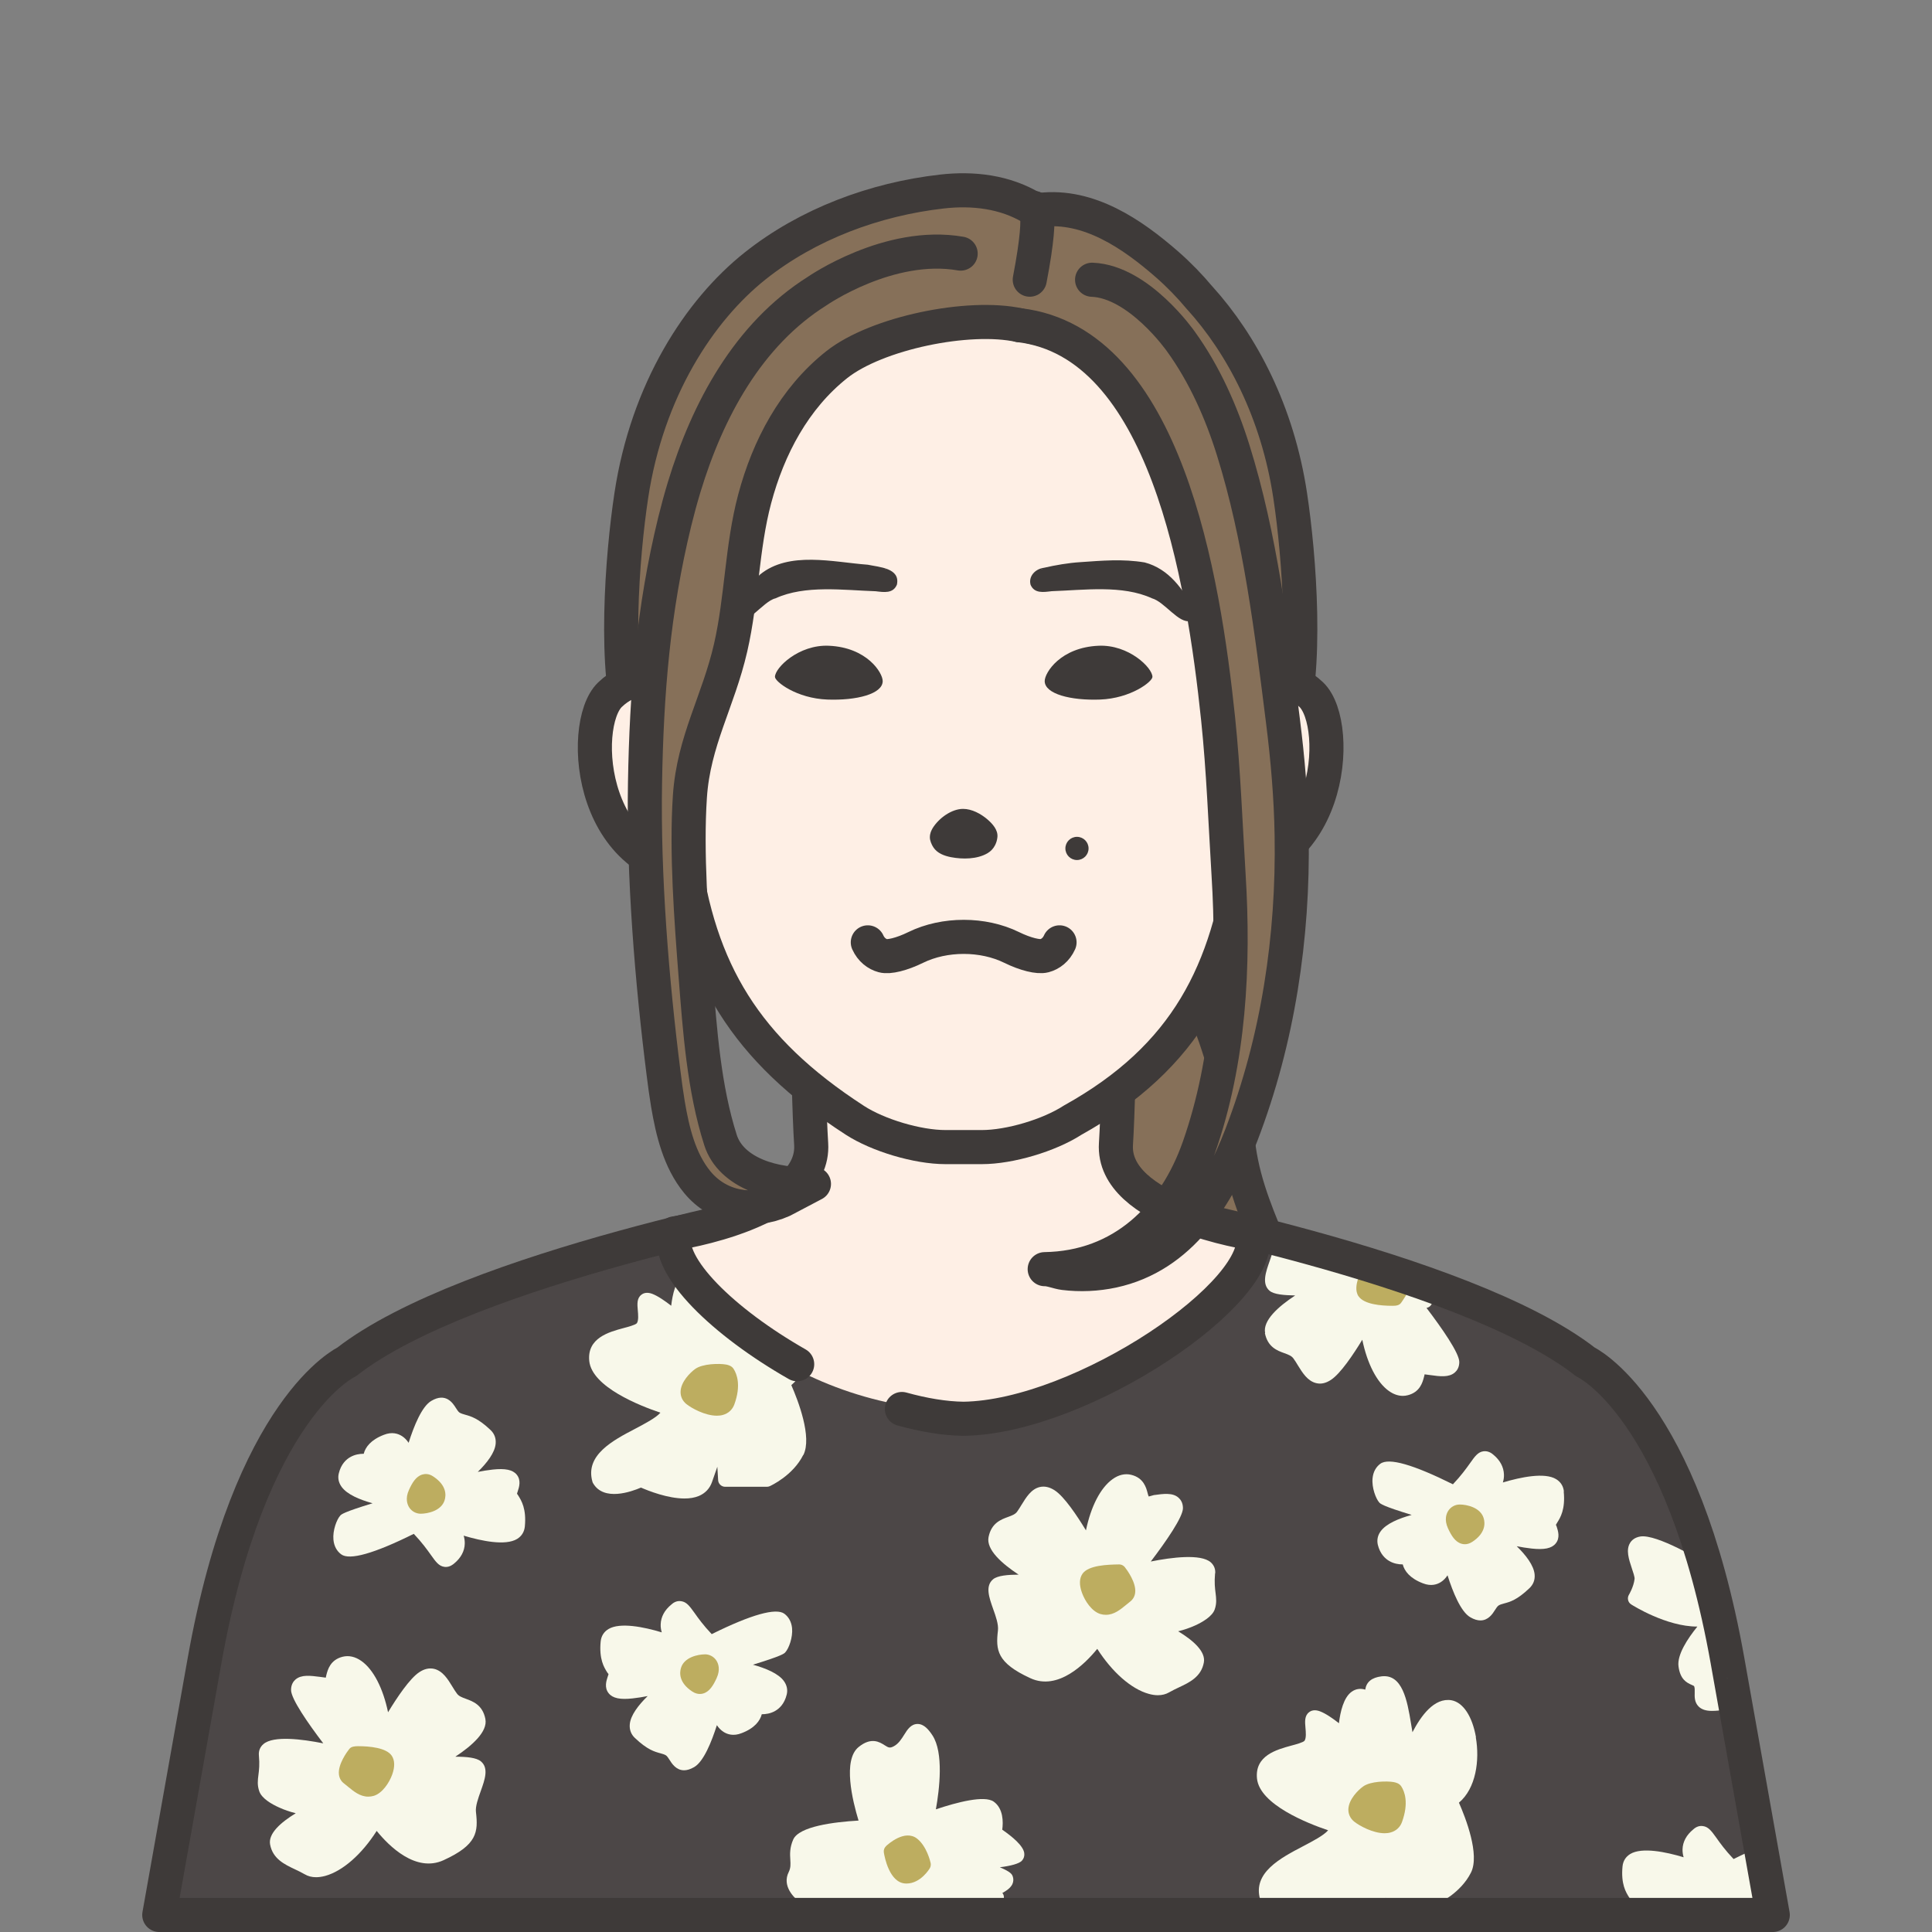 <?xml version="1.0" encoding="UTF-8"?><svg id="_レイヤー_1" xmlns="http://www.w3.org/2000/svg" xmlns:xlink="http://www.w3.org/1999/xlink" viewBox="0 0 34 34"><rect x="0" y="0" width="34" height="34" fill="#808080" stroke="none"/><defs><style>.cls-1,.cls-2{fill:none;}.cls-3{clip-path:url(#clippath);}.cls-4,.cls-5,.cls-2{stroke:#3e3a39;stroke-linecap:round;stroke-linejoin:round;stroke-width:.6px;}.cls-4,.cls-6{fill:#867059;}.cls-5,.cls-7{fill:#feefe5;}.cls-8{fill:#f8f8ea;}.cls-9{fill:#bdad60;}.cls-10{fill:#3e3a39;}.cls-11{fill:#4c4747;}</style><clipPath id="clippath"><path class="cls-1" d="m30.402,29.229c-.796-4.471-2.501-5.261-2.501-5.261-2.141-1.673-8.117-2.776-8.117-2.776h-5.567s-5.976,1.103-8.117,2.776c0,0-1.705.79-2.501,5.261l-.796,4.471h28.395l-.796-4.471Z"/></clipPath></defs><g><g><path class="cls-6" d="m20.697,16.635s.968,1.828,1.075,3.306c.107,1.478.995,2.365.995,3.709h-3.446s-.989-1.909-.801-3.225c.188-1.317-.699-3.279-.699-3.279l2.876-.511Z"/><path class="cls-2" d="m20.697,16.635s.968,1.828,1.075,3.306c.107,1.478.995,2.365.995,3.709h-3.446s-.989-1.909-.801-3.225c.188-1.317-.699-3.279-.699-3.279l2.876-.511Z"/></g><path class="cls-11" d="m30.402,29.229c-.796-4.471-2.501-5.261-2.501-5.261-2.141-1.673-8.117-2.776-8.117-2.776h-5.567s-5.976,1.103-8.117,2.776c0,0-1.705.79-2.501,5.261l-.796,4.471h28.395l-.796-4.471Z"/><g class="cls-3"><g><path class="cls-8" d="m14.138,25.606c.157-.315-.094-.961-.212-1.23.298-.25.367-.741.297-1.147-.064-.371-.225-.615-.431-.654-.297-.053-.538.277-.687.562-.009-.051-.017-.101-.025-.151-.068-.412-.149-.872-.519-.832-.169.021-.266.097-.286.234-.086-.025-.169-.013-.239.036-.144.101-.201.354-.224.555-.105-.082-.233-.172-.337-.211-.092-.033-.152-.011-.187.017-.083.062-.073.169-.064.272.007.079.016.179-.016.229-.024.029-.15.064-.235.086-.256.069-.643.174-.603.578.046.459.895.791,1.252.911-.076.09-.281.197-.44.281-.397.207-.89.466-.756.934.003.011.007.021.013.029.188.319.669.148.841.074.135.059.472.192.766.192.09,0,.177-.013.252-.044.112-.047.192-.131.232-.245l.094-.269c.007.13.013.226.014.236.004.065.059.116.124.116h.734c.018,0,.035-.004.051-.011.017-.008.408-.186.589-.55Z"/><path class="cls-8" d="m21.385,27.691c.008-.077-.021-.147-.079-.198-.175-.151-.684-.087-1.054-.013.27-.355.566-.783.566-.939,0-.096-.042-.152-.078-.184-.103-.092-.265-.069-.433-.046l-.091.025c-.006-.009-.015-.04-.02-.061-.024-.093-.069-.266-.286-.32-.108-.028-.224-.002-.331.076-.213.152-.381.482-.468.901-.157-.259-.383-.597-.551-.705-.089-.057-.174-.077-.26-.058-.152.034-.243.184-.323.314-.026.043-.052.085-.078.121-.033.044-.083.064-.16.092-.123.045-.292.106-.342.354-.044.22.232.465.529.661-.19.001-.371.016-.45.082-.142.12-.068.323.001.52.046.128.098.273.085.382-.04.341-.021.567.57.838.487.226.964-.253,1.178-.516.262.41.599.707.906.792.056.016.11.024.16.024.074,0,.142-.017.198-.05.058-.033.116-.061.173-.088.184-.086.393-.185.439-.439.035-.192-.189-.389-.452-.548.106-.026.208-.062.297-.102.134-.061.303-.16.346-.283.038-.109.026-.196.015-.289-.011-.086-.023-.184-.009-.345Z"/><path class="cls-8" d="m8.542,30.251c-.049-.247-.218-.309-.341-.354-.077-.028-.127-.048-.159-.092-.028-.037-.054-.079-.08-.122-.08-.131-.17-.278-.323-.314-.085-.019-.172,0-.259.058-.168.109-.394.447-.551.706-.087-.419-.255-.75-.467-.901-.109-.078-.223-.103-.332-.076-.217.054-.262.227-.286.319-.005.018-.011.045-.011.049-.034-.004-.068-.009-.103-.014-.167-.021-.326-.043-.43.047-.036.031-.078.088-.078.184,0,.156.297.584.567.939-.371-.074-.878-.139-1.053.013-.059.05-.087.12-.08.198.015.16.003.258-.008.344-.012.093-.023.181.015.289.043.125.213.224.349.285.087.04.188.075.293.101-.262.16-.486.356-.452.548.046.254.254.352.438.439.057.027.116.055.173.088.057.034.125.051.199.051.05,0,.104-.008.16-.023.309-.085.645-.382.906-.792.213.263.688.74,1.178.515.591-.27.61-.496.569-.848-.012-.099.04-.244.086-.372.07-.197.143-.4.001-.519-.079-.066-.253-.082-.45-.082.297-.196.572-.442.529-.662Z"/><path class="cls-8" d="m27.522,26.248c-.009-.093-.056-.168-.136-.217-.201-.124-.624-.036-.938.058.014-.046.021-.093.019-.139-.004-.132-.068-.253-.188-.351-.021-.018-.083-.07-.172-.059-.098.013-.152.09-.235.207-.067.094-.156.219-.303.374-.698-.347-1.128-.472-1.278-.361-.078.058-.125.145-.136.254-.017.166.058.361.118.428.021.022.056.061.57.218-.223.061-.452.154-.549.293-.05.07-.065.151-.047.231.04.165.133.248.203.288.079.046.164.059.234.059h.002c.029.114.125.245.353.332.148.059.255.019.318-.021.048-.03.086-.072.117-.119.095.298.234.641.399.737.069.041.129.057.18.057.14,0,.216-.119.254-.18.022-.034.045-.07.066-.083.029-.018.058-.025.097-.036.102-.027.229-.061.447-.27.067-.064.098-.146.09-.239-.014-.16-.153-.34-.315-.498.082.017.17.03.263.041.222.024.352-.002.423-.09.081-.099.041-.221.018-.293-.006-.017-.012-.032-.015-.034.003-.007.015-.026.024-.041.055-.087.145-.232.114-.546Z"/><path class="cls-8" d="m9.098,26.291c.002-.013.008-.028.013-.045.024-.073.064-.194-.017-.294-.071-.087-.202-.114-.424-.09-.092.011-.18.024-.262.041.162-.158.302-.339.315-.498.008-.093-.023-.175-.089-.238-.219-.208-.346-.242-.449-.271-.039-.011-.067-.019-.097-.036-.021-.013-.044-.049-.066-.083-.052-.083-.175-.277-.433-.123-.165.097-.304.44-.398.737-.031-.047-.07-.089-.118-.119-.065-.041-.172-.08-.319-.021-.229.088-.324.218-.353.333h-.003c-.07,0-.154.013-.233.058-.071.04-.164.123-.203.288-.02.081-.003.161.047.232.097.139.325.231.548.293-.515.157-.55.195-.57.218-.06.066-.135.259-.119.425.011.11.058.198.137.256.146.108.577-.013,1.277-.361.147.155.236.28.303.374.083.117.138.194.235.207.009.001.017.002.025.002.074,0,.128-.045.147-.061.119-.098.184-.218.187-.35.001-.046-.005-.093-.019-.14.315.094.735.182.94.058.08-.049.126-.124.136-.217.031-.314-.061-.459-.115-.546-.009-.016-.025-.037-.023-.029Z"/><path class="cls-8" d="m31.922,32.61c-.011-.109-.059-.197-.137-.254-.145-.105-.577.013-1.277.36-.147-.155-.236-.279-.303-.374-.084-.116-.138-.193-.236-.206-.089-.014-.151.041-.171.059-.119.097-.184.217-.188.349-.001.047.005.094.019.141-.313-.095-.735-.181-.939-.058-.08.049-.126.123-.136.216-.031.314.06.459.115.546.009.015.023.03.023.029-.002.013-.008.028-.014.046-.024.072-.064.193.017.293.071.088.202.115.423.09.092-.011.18-.024.263-.041-.162.158-.302.339-.315.498-.008.093.023.176.09.239.219.208.346.242.449.27.039.011.067.018.097.036.021.013.044.049.066.083.038.06.114.18.253.18.051,0,.11-.016.18-.057.165-.097.304-.44.398-.737.031.047.07.089.118.119.064.041.172.08.319.021.228-.087.323-.217.353-.332.067,0,.156-.012.235-.058.071-.04.164-.123.204-.289.019-.081.003-.161-.046-.231-.097-.139-.326-.231-.549-.293.515-.158.55-.195.57-.218.061-.066.135-.26.119-.427Z"/><path class="cls-8" d="m13.939,28.652c-.011-.109-.059-.197-.137-.254-.145-.105-.577.013-1.277.36-.147-.155-.236-.279-.303-.374-.084-.116-.138-.193-.236-.206-.089-.014-.151.041-.171.059-.119.097-.184.217-.188.349-.002.047.005.094.019.141-.313-.095-.735-.181-.939-.058-.08.049-.126.123-.136.216-.031.314.06.459.115.546.009.015.024.03.023.029-.002.013-.008.028-.014.046-.024.072-.064.193.017.293.071.088.202.115.423.09.092-.011.18-.024.263-.041-.162.158-.302.339-.315.498-.008.093.023.176.09.239.219.208.346.242.449.27.039.011.067.018.097.036.021.013.044.049.066.083.038.061.114.18.253.18.051,0,.11-.016.18-.057.165-.097.304-.441.398-.737.031.047.07.089.118.119.064.041.172.08.319.021.228-.087.323-.217.353-.332.067,0,.156-.012.235-.058.071-.04.164-.123.204-.289.02-.081.003-.161-.046-.232-.097-.139-.326-.231-.549-.293.515-.158.55-.195.57-.218.061-.066.135-.26.119-.427Z"/><path class="cls-8" d="m25.975,30.574c-.065-.37-.225-.613-.43-.652-.306-.052-.539.277-.688.562-.009-.05-.017-.101-.025-.15-.067-.413-.153-.878-.52-.833-.17.021-.266.097-.286.234-.084-.027-.17-.013-.238.036-.143.101-.201.354-.225.555-.104-.082-.232-.172-.337-.211-.094-.034-.153-.011-.188.017-.083.062-.073.17-.064.273.007.08.016.179-.016.229-.023.029-.15.064-.234.086-.257.07-.643.175-.603.579.046.458.895.791,1.252.911-.076.09-.281.197-.44.28-.397.208-.891.466-.757.934.016.054.064.091.12.091h1.867c.053,0,.101-.033.118-.084l.107-.032c.005.066.059.116.125.116h.734c.018,0,.035-.004.052-.011.016-.008.406-.186.588-.55.158-.315-.093-.96-.212-1.23.299-.251.368-.743.297-1.15Z"/><path class="cls-8" d="m17.638,32.199c.018-.131.021-.371-.15-.493-.163-.116-.644.01-1.018.135.062-.347.142-.997-.062-1.304-.065-.098-.147-.198-.26-.198h-.003c-.115.002-.178.101-.232.188-.047.075-.1.16-.183.204-.071.038-.094.025-.162-.018-.088-.056-.236-.149-.458.032-.283.229-.107.946-.001,1.294-.442.026-1.044.103-1.149.332-.064.143-.058.261-.052.356.005.084.008.145-.028.218-.121.242.086.459.227.55.02.013.043.019.067.019h3.368c.051,0,.098-.031.116-.079.017-.041.01-.088-.018-.122.076-.04.146-.092.176-.155.021-.046.023-.097.004-.144-.013-.029-.031-.072-.225-.153.192-.024.344-.064.39-.117.033-.036.047-.083.04-.133-.017-.128-.207-.287-.388-.412Z"/><path class="cls-8" d="m30.343,28.456c.012-.037.006-.078-.018-.111,0-.001-.001-.001-.001-.001-.06-.348-.114-.634-.137-.699-.009-.027-.027-.051-.053-.066-.222-.137-.975-.579-1.262-.54-.105.016-.159.07-.185.113-.077.125-.022.288.03.446.021.061.053.156.049.189-.017.142-.098.275-.099.277-.035.058-.019.134.039.171.031.02.62.39,1.161.39h.004c-.174.215-.359.497-.332.7.029.224.137.286.234.327.038.016.039.018.043.028.01.027.009.066.008.107-.002.075-.005.169.067.243.052.053.129.079.235.079.317,0,.413-.121.436-.157.015-.025.021-.056.016-.084-.019-.125-.134-.827-.235-1.412Z"/><path class="cls-8" d="m22.26,23.46c.049.247.218.309.341.353.078.028.127.048.16.092.027.037.054.079.079.122.081.131.171.278.324.314.085.021.172,0,.259-.058.167-.109.394-.447.551-.706.087.42.256.751.468.902.08.057.164.086.246.086.028,0,.057-.004.085-.011.216-.054.262-.227.286-.319.005-.018.012-.045.011-.049l.099.013c.17.024.33.045.434-.046.036-.031.078-.088.078-.184,0-.157-.305-.594-.577-.952.046-.008.086-.042.099-.09.018-.063-.017-.129-.078-.151-.15-.053-.303-.103-.455-.153-.057-.018-.116.005-.146.055-.011.019-.022.037-.032.052-.172-.002-.341-.027-.369-.048-.001-.001-.006-.024.017-.099.019-.066-.018-.136-.084-.155-.504-.154-1.017-.3-1.524-.431-.065-.02-.129.018-.15.082l-.036.107c-.071.201-.145.409-.003.53.078.065.255.078.45.082-.297.195-.573.441-.529.661Z"/></g></g><g><path class="cls-9" d="m12.779,24.014c-.121-.022-.413-.017-.544.077-.087.062-.254.227-.258.401-.002.085.034.162.102.217.091.073.329.205.537.205.037,0,.073-.004.107-.014.095-.026.166-.092.2-.184.123-.338.044-.537-.013-.626-.033-.052-.091-.068-.131-.076Z"/><path class="cls-9" d="m19.699,27.531c-.199.003-.546.012-.651.167v.001c-.054.079-.057.193-.008.329.056.155.177.331.325.376.034.01.066.014.097.014.144,0,.257-.094.352-.172.024-.019.049-.04.074-.06.05-.038.081-.092.089-.156.023-.179-.147-.407-.182-.451-.023-.029-.059-.047-.096-.048Z"/><path class="cls-9" d="m6.299,30.73c-.062.001-.118.006-.152.049-.035.044-.205.272-.182.451.008.064.039.119.089.156.025.019.05.039.074.06.095.078.208.172.352.172.031,0,.064-.004.098-.014.147-.045.269-.222.325-.377.048-.135.045-.249-.009-.329-.096-.142-.393-.168-.594-.168Z"/><path class="cls-9" d="m26.11,26.717c-.057-.19-.3-.24-.421-.24-.082,0-.158.042-.203.112-.031.049-.074.154-.003.309.056.12.122.236.236.269.017.005.036.009.059.009.038,0,.083-.01.132-.042.236-.155.227-.328.2-.416Z"/><path class="cls-9" d="m7.624,25.983c-.077-.052-.146-.047-.19-.034-.114.032-.181.148-.236.269-.071.154-.029.26.003.31.044.069.121.111.203.111.121,0,.364-.05.421-.239.027-.089.036-.261-.2-.416Z"/><path class="cls-9" d="m12.405,29.114c-.121,0-.365.05-.421.239-.027.089-.036.261.2.416.049.032.094.042.132.042.022,0,.042-.003.058-.008.114-.032.181-.148.237-.27.071-.153.029-.259-.003-.309-.044-.069-.121-.111-.203-.111Z"/><path class="cls-9" d="m24.529,31.362c-.121-.021-.411-.017-.54.077-.088.062-.254.227-.26.401-.002.085.034.162.102.217.091.073.329.205.536.205.037,0,.073-.004.106-.014.096-.026.167-.092.2-.184.123-.339.045-.538-.013-.627-.034-.052-.092-.067-.133-.075Z"/><path class="cls-9" d="m15.592,32.49c-.03.028-.044.069-.038.11.014.088.099.525.373.546.009,0,.017.001.026.001.248,0,.403-.257.41-.269.016-.027.021-.06.015-.091-.006-.029-.069-.295-.237-.429-.217-.172-.515.099-.549.131Z"/><path class="cls-9" d="m23.909,22.813c.096.141.392.167.594.167.064.001.123-.007.155-.054,0,0,.039-.054.079-.12.019-.032.023-.072.01-.107-.013-.036-.042-.064-.078-.076-.205-.067-.408-.132-.614-.195-.033-.011-.066-.007-.096.009-.029.016-.052.043-.062.074-.025.085-.052.208.011.302.001,0,.001.001.001.001Z"/></g><path class="cls-2" d="m30.402,29.229c-.796-4.471-2.501-5.261-2.501-5.261-2.141-1.673-8.117-2.776-8.117-2.776h-5.567s-5.976,1.103-8.117,2.776c0,0-1.705.79-2.501,5.261l-.796,4.471h28.395l-.796-4.471Z"/><path class="cls-7" d="m22.041,21.706s-2.482-.368-2.402-1.576c.03-.457.067-1.768.037-1.793h-5.438c-.03.024.007,1.336.037,1.793.08,1.209-2.402,1.576-2.402,1.576-.218.817,2.045,3.229,5.338,3.117,2.037-.069,5.106-2.114,4.83-3.117Z"/></g><path class="cls-2" d="m15.872,24.796c.379.105.748.168,1.085.172,2.087-.03,5.36-2.26,5.084-3.263,0,0-2.482-.368-2.402-1.576.03-.457.067-1.768.037-1.793h-5.438c-.03.024.007,1.336.037,1.793.08,1.209-2.402,1.576-2.402,1.576-.159.579.862,1.565,2.156,2.303"/><path class="cls-4" d="m21.115,5.245c-.177-.212-.369-.41-.577-.592-.614-.536-1.374-1.057-2.224-.96-.03.003-.061.007-.09-.001-.02-.006-.038-.017-.057-.028-.48-.291-1.045-.356-1.594-.293-1.176.134-2.355.57-3.285,1.31-.977.777-1.897,2.18-2.178,4.039-.161,1.064-.32,3.09.037,4.16.221.661,3.017.945,5.761.925,2.743.019,5.54-.265,5.76-.925.357-1.07.198-3.096.037-4.16-.223-1.476-.851-2.658-1.589-3.475Z"/><g><path class="cls-5" d="m12.231,12.451s-.771-.922-1.497-.225c-.555.533-.375,3.265,1.854,3.138l-.357-2.912Z"/><path class="cls-5" d="m21.581,12.451s.771-.922,1.497-.225c.555.533.375,3.265-1.854,3.138l.357-2.912Z"/></g><path class="cls-7" d="m21.45,8.012c-.835-1.506-2.738-2.38-4.389-2.38l-.05 0-.05-0c-.001,0-.001 0-.002 0s-.002-0-.002-0l-.05 0-.05-0c-1.651,0-3.554.875-4.389,2.38-.703,1.269-.887,2.816-.791,4.249-.025,0,.34,2.725.34,2.726.281,2.102,1.093,3.474,3.025,4.727.41.266,1.104.473,1.597.473h.639c.493,0,1.186-.207,1.597-.473,2.011-1.118,2.743-2.624,3.025-4.727 0-.001.365-2.726.34-2.726.096-1.433-.088-2.98-.791-4.249Z"/><g><path class="cls-10" d="m13.638,11.912c0,.084.381.379.923.399.513.019.973-.098.973-.325,0-.148-.278-.593-.948-.622-.531-.023-.948.388-.948.548Z"/><path class="cls-10" d="m20.281,11.912c0,.084-.381.379-.923.399-.513.019-.973-.098-.973-.325,0-.148.278-.593.948-.622.532-.023.948.388.948.548Z"/></g><g><path class="cls-10" d="m17.513,14.871c.022-.043.035-.091.04-.14.012-.127-.087-.234-.176-.311-.115-.099-.274-.185-.429-.185-.198-0-.424.159-.535.339-.024.043-.048.087-.049.162 0.0.056.03.127.06.173.068.107.194.153.313.176.204.039.46.038.644-.071.059-.035.103-.085.132-.143Z"/><g><g><path class="cls-10" d="m15.594,10.219s-.94-.089-1.679.042c-.422.075-.886.546-.886.546,0,0,.363-.535.724-.66.383-.133,1.768.021,1.841.072Z"/><path class="cls-10" d="m15.784,10.289c-.067.161-.23.133-.373.116-.568-.019-1.244-.114-1.764.125-.222.05-.532.537-.717.369-.127-.223.273-.621.445-.788.511-.418,1.29-.218,1.896-.173.206.043.576.059.513.352h0Zm-.379-.14c-.067.088.028.239.097.254-.068-.011-.213-.021-.284-.027-.516-.006-1.105-.177-1.573.085-.164.114-.339.27-.5.424l-.215-.177c.654-.781,1.718-.727,2.639-.694.003.001.028.001.032.002-.062-.02-.19.065-.195.132h0Z"/></g><g><path class="cls-10" d="m18.325,10.219s.94-.089,1.679.042c.422.075.886.546.886.546,0,0-.363-.535-.724-.66-.383-.133-1.768.021-1.841.072Z"/><path class="cls-10" d="m18.515,10.149c-.005-.067-.133-.153-.195-.132.003-.001.028-.001.032-.002.92-.034,1.985-.087,2.639.694 0-0-.215.176-.215.176-.162-.154-.337-.31-.5-.424-.468-.261-1.057-.091-1.573-.085-.07.005-.215.015-.284.027.074-.016.161-.171.097-.254h0Zm-.379.14c-.039-.145.08-.277.236-.297.205-.047.43-.086.639-.099.38-.026.744-.06,1.133.005.425.111.682.475.863.83.042.071.017.163-.058.2-.205.053-.453-.337-.677-.399-.52-.239-1.196-.144-1.764-.125-.142.017-.306.046-.373-.116h0Z"/></g></g><path class="cls-2" d="m18.646,16.584c-.059.131-.161.207-.266.235-.104.028-.329-.024-.578-.146-.503-.247-1.18-.248-1.686,0-.249.122-.473.175-.578.146-.104-.028-.207-.104-.266-.235"/></g><path class="cls-2" d="m21.45,8.012c-.835-1.506-2.738-2.38-4.389-2.38l-.05 0-.05-0c-.001,0-.001 0-.002 0s-.002-0-.002-0l-.05 0-.05-0c-1.651,0-3.554.875-4.389,2.38-.703,1.269-.887,2.816-.791,4.249-.025,0,.34,2.725.34,2.726.281,2.102,1.093,3.474,3.025,4.727.41.266,1.104.473,1.597.473h.639c.493,0,1.186-.207,1.597-.473,2.011-1.118,2.743-2.624,3.025-4.727 0-.001.365-2.726.34-2.726.096-1.433-.088-2.98-.791-4.249Z"/><g><path class="cls-6" d="m14.38,5.123c-1.219.766-1.93,2.101-2.338,3.443-.062.204-.118.411-.169.618-.378,1.553-.494,2.998-.522,4.592-.029,1.641.121,3.494.328,5.123.115.909.298,2.208,1.397,2.351.291.038.59-.003.871-.083.112-.032.265-.324.379-.331-.699.045-1.459-.194-1.644-.771-.292-.912-.364-1.935-.438-2.885-.076-.982-.167-2.178-.101-3.161.065-.979.499-1.671.717-2.619.198-.863.195-1.761.423-2.618.241-.906.696-1.769,1.442-2.361.705-.56,2.747-.799,3.651-.711l-.336-1.301c-1.217-.203-2.595.048-3.659.716Z"/><path class="cls-2" d="m16.906,4.463c-1.26-.22-2.526.66-2.526.66-1.219.766-1.93,2.101-2.338,3.443-.062.204-.118.411-.169.618-.378,1.553-.494,2.998-.522,4.592-.029,1.641.121,3.494.328,5.123.022.177.046.353.075.529.081.478.202.993.517,1.376.374.454.973.558,1.504.32l.549-.289c-.699.045-1.459-.194-1.644-.771-.292-.912-.364-1.935-.438-2.885-.076-.982-.167-2.178-.101-3.161.065-.979.499-1.671.717-2.62.198-.863.195-1.761.423-2.618.241-.906.696-1.769,1.442-2.361.705-.56,2.327-.892,3.217-.696"/><path class="cls-6" d="m22.579,12.687c-.199-1.584-.397-3.234-.875-4.763-.365-1.167-.995-2.34-2.06-3.002-.355-.221-.748-.375-1.157-.459l-.298,1.356s2.458.766,2.945,4.866c.203,1.705.381,2.989.487,4.711.099,1.601.014,3.263-.52,4.788-.432,1.234-1.357,2.129-2.716,2.15.105-.002.234.055.34.068.285.035.576.022.857-.038,1.2-.259,1.854-1.325,2.265-2.393.644-1.676.914-3.482.884-5.273-.011-.673-.069-1.343-.153-2.011Z"/><path class="cls-2" d="m18.166,3.664s.23-.173-.044,1.258"/><path class="cls-2" d="m17.941,5.723c2.571.308,3.237,4.452,3.496,6.929.095.913.128,1.83.184,2.745.099,1.601.014,3.263-.52,4.788-.432,1.234-1.357,2.129-2.716,2.15.105-.002.234.055.34.068.285.035.576.022.857-.038,1.2-.259,1.854-1.325,2.265-2.393.644-1.676.914-3.482.884-5.273-.011-.673-.069-1.343-.153-2.011-.199-1.584-.397-3.234-.875-4.763-.209-.67-.506-1.342-.923-1.918,0,0-.736-1.053-1.561-1.084"/></g><circle class="cls-10" cx="18.953" cy="14.931" r=".204"/></svg>